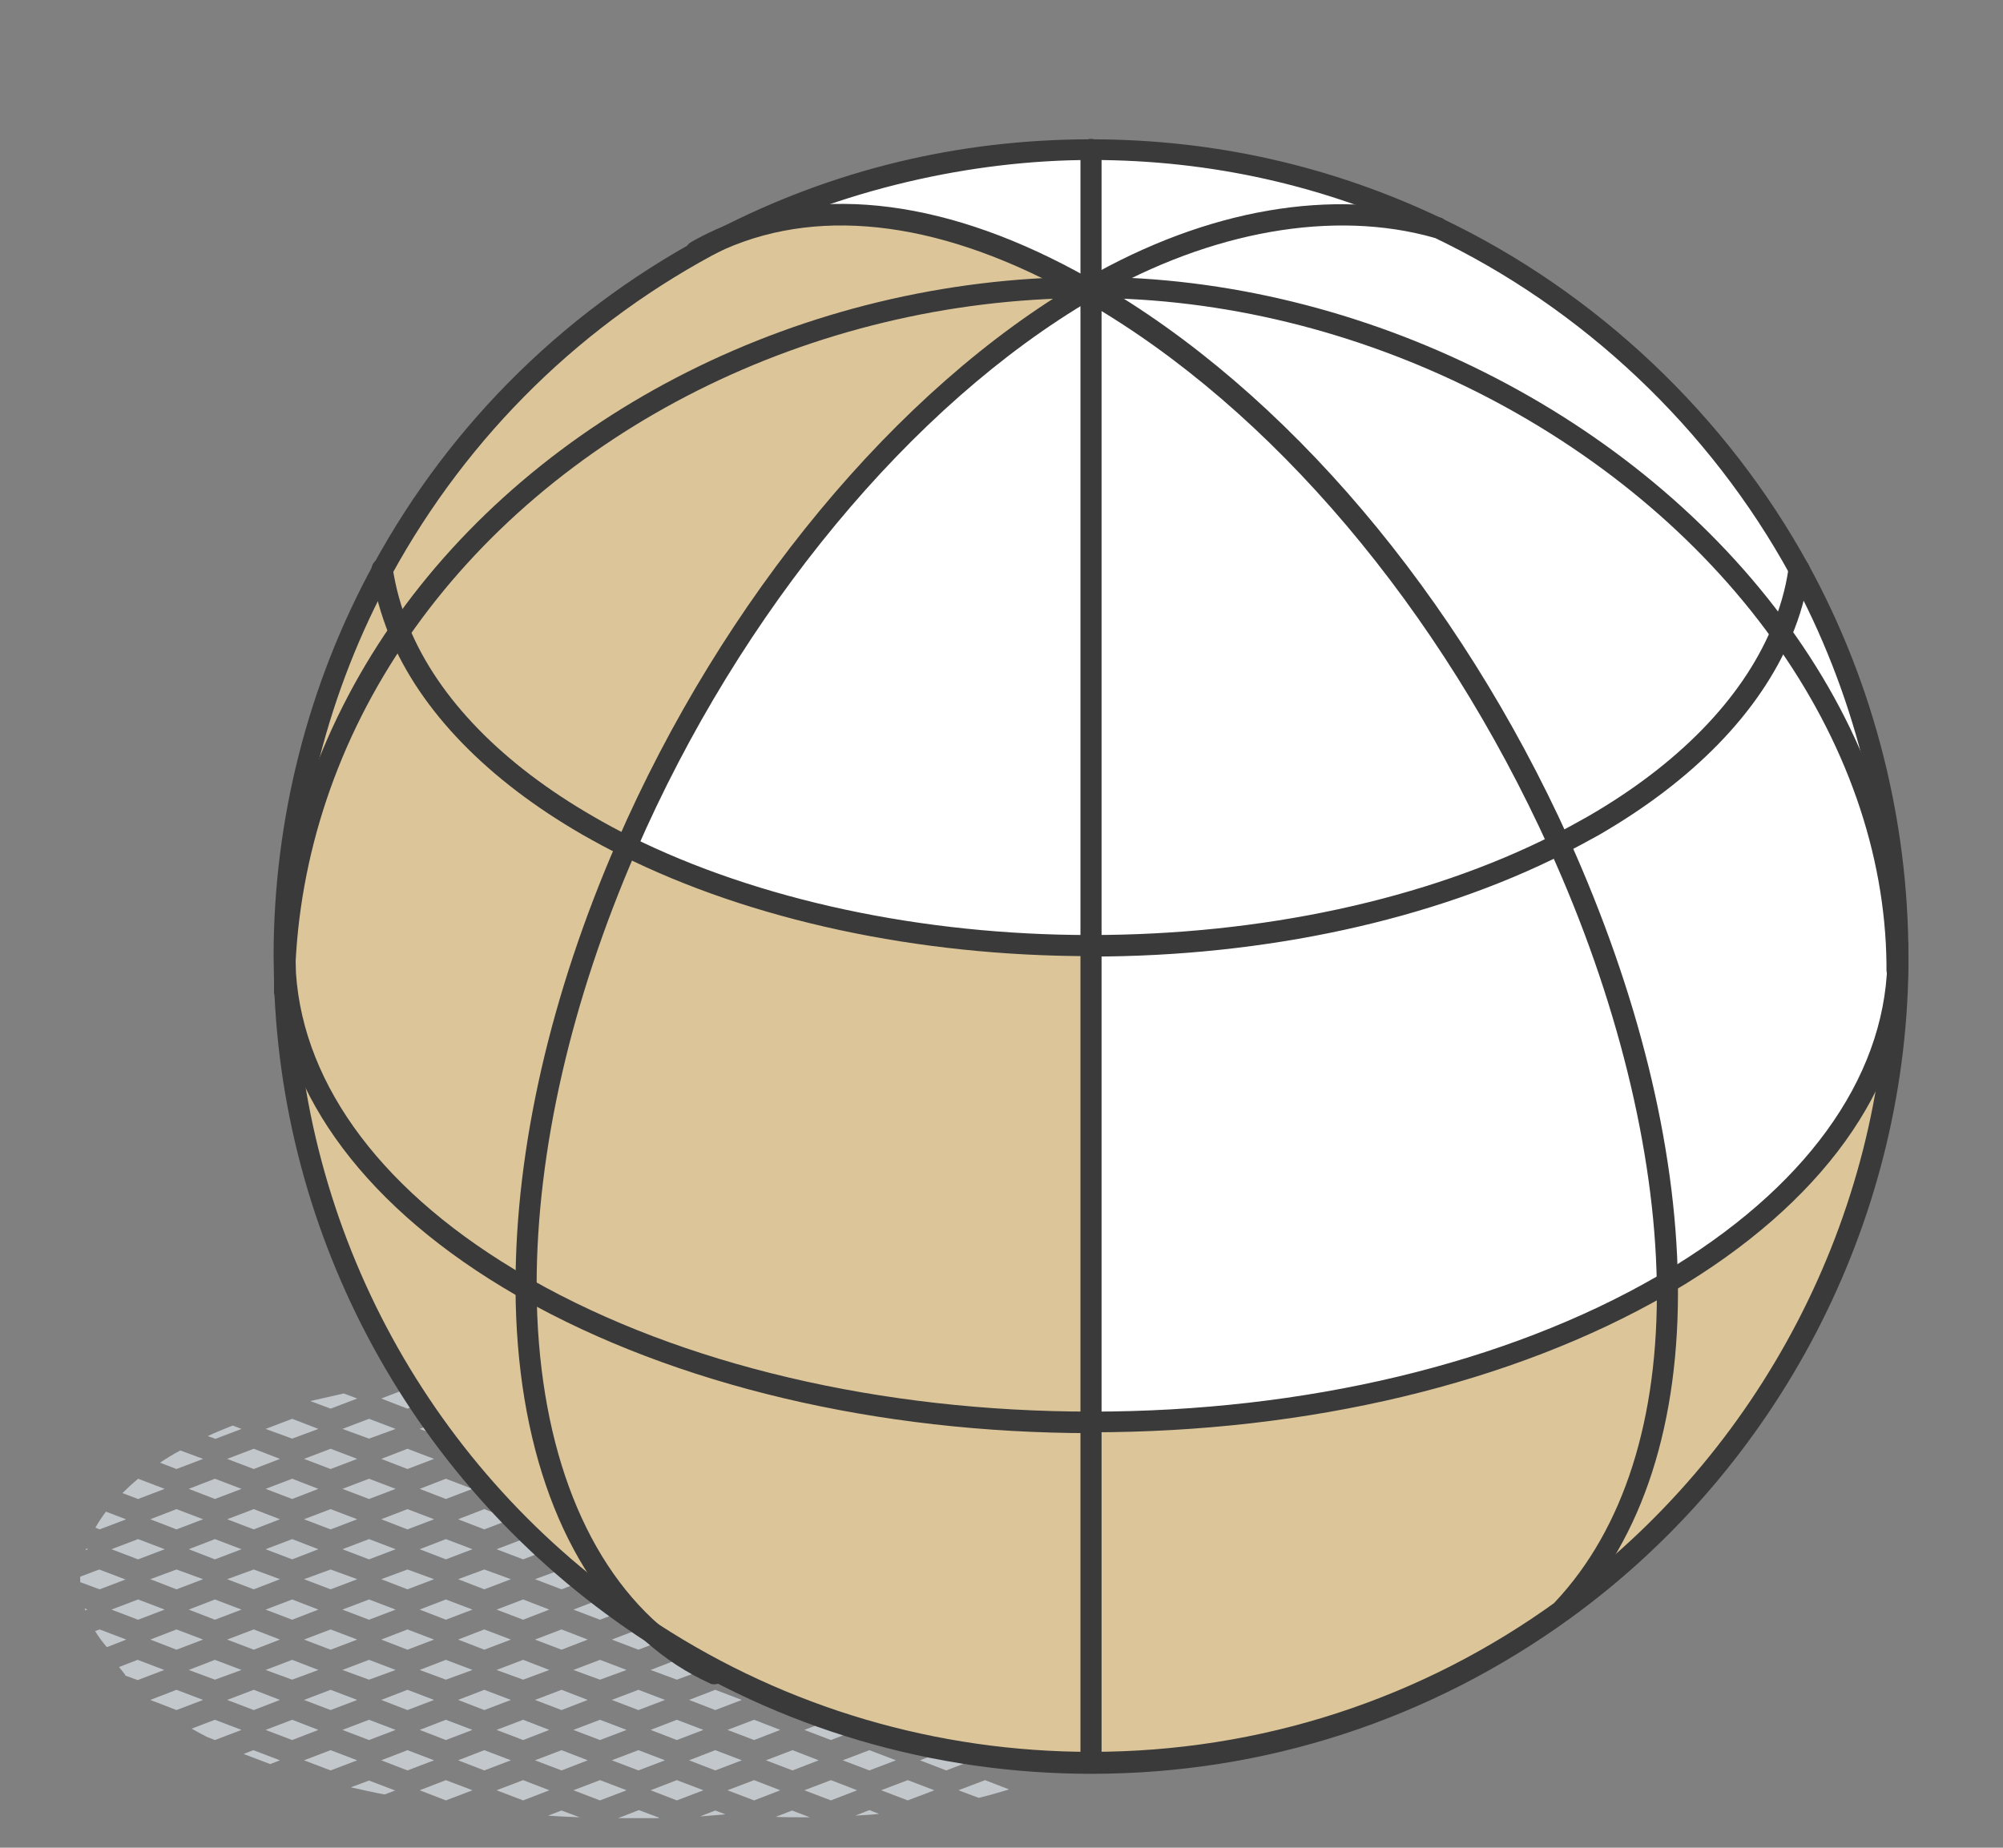 <?xml version="1.0" encoding="UTF-8"?>
<svg id="lineart" xmlns="http://www.w3.org/2000/svg" version="1.1" viewBox="0 0 474.4 437.7">
  <rect x="0" y="0" width="474.4" height="437.7" fill="#808080" stroke="none"/>
  <!-- Generator: Adobe Illustrator 29.3.1, SVG Export Plug-In . SVG Version: 2.1.0 Build 151)  -->
  <defs>
    <style>
      .st0 {
        fill: #c2c7cc;
      }

      .st1 {
        fill: #3a3a3a;
      }

      .st2 {
        fill: #fff;
      }

      .st3 {
        fill: #dcc699;
      }
    </style>
  </defs>
  <g>
    <path class="st0" d="M29.9,359.9l-6.3,2.4-1-.4c.7-1.3,1.6-2.6,2.5-3.8l4.7,1.8Z"/>
    <path class="st0" d="M29.9,374.1l-6.3,2.4-4.6-1.7c0-.4,0-.9,0-1.3l4.5-1.7,6.3,2.4Z"/>
    <path class="st0" d="M20.8,367l-.5.2c0-.1,0-.2.1-.3h.4Z"/>
    <path class="st0" d="M22.5,386.4l1.1-.4,6.3,2.4-4.6,1.8c-1-1.2-2-2.5-2.7-3.7Z"/>
    <path class="st0" d="M20.2,381.5c0-.2-.1-.3-.2-.5l.7.3-.5.2Z"/>
    <path class="st0" d="M48.1,345.6l-6.3,2.4-3.9-1.5c1.5-1,3.1-2,4.8-2.9l5.4,2Z"/>
    <polygon class="st0" points="48.1 359.9 41.8 362.3 35.6 359.9 41.8 357.5 48.1 359.9"/>
    <path class="st0" d="M32.7,355.1l-3.7-1.4c1.2-1.2,2.4-2.3,3.7-3.4l6.3,2.4-6.3,2.4Z"/>
    <polygon class="st0" points="32.7 378.9 39 381.3 32.7 383.7 26.4 381.3 32.7 378.9"/>
    <polygon class="st0" points="41.8 371.8 48.1 374.1 41.8 376.5 35.6 374.1 41.8 371.8"/>
    <polygon class="st0" points="32.7 364.6 39 367 32.7 369.4 26.4 367 32.7 364.6"/>
    <polygon class="st0" points="41.8 390.8 35.6 388.4 41.8 386 48.1 388.4 41.8 390.8"/>
    <polygon class="st0" points="35.6 402.7 41.8 400.3 48.1 402.7 41.8 405.1 35.6 402.7"/>
    <path class="st0" d="M29.7,396.8c-.5-.6-1-1.3-1.5-1.9l4.4-1.7,6.3,2.4-6.3,2.4-3-1.1Z"/>
    <polygon class="st0" points="66.3 345.6 60.1 348 53.8 345.6 60.1 343.2 66.3 345.6"/>
    <path class="st0" d="M50.9,340.8l-1.7-.6c1.9-.9,3.9-1.7,5.9-2.5l2.1.8-6.3,2.4Z"/>
    <polygon class="st0" points="66.3 359.9 60.1 362.3 53.8 359.9 60.1 357.5 66.3 359.9"/>
    <polygon class="st0" points="50.9 355.1 44.7 352.7 50.9 350.3 57.2 352.7 50.9 355.1"/>
    <polygon class="st0" points="60.1 376.5 53.8 374.1 60.1 371.8 66.3 374.1 60.1 376.5"/>
    <polygon class="st0" points="57.2 367 50.9 369.4 44.7 367 50.9 364.6 57.2 367"/>
    <polygon class="st0" points="66.3 388.4 60.1 390.8 53.8 388.4 60.1 386 66.3 388.4"/>
    <polygon class="st0" points="50.9 383.7 44.7 381.3 50.9 378.9 57.2 381.3 50.9 383.7"/>
    <polygon class="st0" points="66.3 402.7 60.1 405.1 53.8 402.7 60.1 400.3 66.3 402.7"/>
    <polygon class="st0" points="57.2 395.6 50.9 397.9 44.7 395.6 50.9 393.2 57.2 395.6"/>
    <path class="st0" d="M64,417.9c-2.1-.8-4.2-1.6-6.3-2.4l2.3-.9,6.3,2.4-2.3.9Z"/>
    <path class="st0" d="M50.9,412.2l-1.8-.7c-1.2-.6-2.5-1.3-3.7-2l5.5-2.1,6.3,2.4-6.3,2.4Z"/>
    <path class="st0" d="M78.3,333.7l-4.8-1.8c2.6-.6,5.2-1.2,7.9-1.8l3.2,1.2-6.3,2.4Z"/>
    <polygon class="st0" points="84.6 345.6 78.3 348 72 345.6 78.3 343.2 84.6 345.6"/>
    <polygon class="st0" points="69.2 340.8 62.9 338.5 69.2 336.1 75.4 338.5 69.2 340.8"/>
    <polygon class="st0" points="78.3 362.3 72 359.9 78.3 357.5 84.6 359.9 78.3 362.3"/>
    <polygon class="st0" points="69.2 355.1 62.9 352.7 69.2 350.3 75.4 352.7 69.2 355.1"/>
    <polygon class="st0" points="84.6 374.1 78.3 376.5 72 374.1 78.3 371.8 84.6 374.1"/>
    <polygon class="st0" points="69.2 369.4 62.9 367 69.2 364.6 75.4 367 69.2 369.4"/>
    <polygon class="st0" points="84.6 388.4 78.3 390.8 72 388.4 78.3 386 84.6 388.4"/>
    <polygon class="st0" points="69.2 383.7 62.9 381.3 69.2 378.9 75.4 381.3 69.2 383.7"/>
    <polygon class="st0" points="78.3 405.1 72 402.7 78.3 400.3 84.6 402.7 78.3 405.1"/>
    <polygon class="st0" points="75.4 395.6 69.2 397.9 62.9 395.6 69.2 393.2 75.4 395.6"/>
    <polygon class="st0" points="84.6 417 78.3 419.4 72 417 78.3 414.6 84.6 417"/>
    <polygon class="st0" points="69.2 412.2 62.9 409.8 69.2 407.4 75.4 409.8 69.2 412.2"/>
    <polygon class="st0" points="96.5 333.7 90.3 331.3 96.5 328.9 102.8 331.3 96.5 333.7"/>
    <polygon class="st0" points="96.5 348 90.3 345.6 96.5 343.2 102.8 345.6 96.5 348"/>
    <polygon class="st0" points="93.7 338.5 87.4 340.8 81.1 338.5 87.4 336.1 93.7 338.5"/>
    <polygon class="st0" points="102.8 359.9 96.5 362.3 90.3 359.9 96.5 357.5 102.8 359.9"/>
    <polygon class="st0" points="87.4 355.1 81.1 352.7 87.4 350.3 93.7 352.7 87.4 355.1"/>
    <polygon class="st0" points="102.8 374.1 96.5 376.5 90.3 374.1 96.5 371.8 102.8 374.1"/>
    <polygon class="st0" points="93.7 367 87.4 369.4 81.1 367 87.4 364.6 93.7 367"/>
    <polygon class="st0" points="96.5 390.8 90.3 388.4 96.5 386 102.8 388.4 96.5 390.8"/>
    <polygon class="st0" points="87.4 383.7 81.1 381.3 87.4 378.9 93.7 381.3 87.4 383.7"/>
    <polygon class="st0" points="102.8 402.7 96.5 405.1 90.3 402.7 96.5 400.3 102.8 402.7"/>
    <polygon class="st0" points="87.4 397.9 81.1 395.6 87.4 393.2 93.7 395.6 87.4 397.9"/>
    <polygon class="st0" points="102.8 417 96.5 419.4 90.3 417 96.5 414.6 102.8 417"/>
    <polygon class="st0" points="93.7 409.8 87.4 412.2 81.1 409.8 87.4 407.4 93.7 409.8"/>
    <path class="st0" d="M93.7,424.1l-2.6,1c-2.7-.5-5.3-1.1-8-1.7l4.3-1.6,6.3,2.4Z"/>
    <polygon class="st0" points="121 331.3 114.7 333.7 108.5 331.3 114.7 328.9 121 331.3"/>
    <path class="st0" d="M105.2,326.4c.4,0,.8,0,1.2-.1l-.8.3-.4-.2Z"/>
    <path class="st0" d="M129.6,324.4l-5.7,2.2-4-1.5c3.2-.2,9.7-.6,9.7-.6Z"/>
    <polygon class="st0" points="114.7 348 108.5 345.6 114.7 343.2 121 345.6 114.7 348"/>
    <polygon class="st0" points="105.6 340.8 99.4 338.5 105.6 336.1 111.9 338.5 105.6 340.8"/>
    <polygon class="st0" points="123.9 340.8 117.6 338.5 123.9 336.1 130.1 338.5 123.9 340.8"/>
    <polygon class="st0" points="121 359.9 114.7 362.3 108.5 359.9 114.7 357.5 121 359.9"/>
    <polygon class="st0" points="105.6 355.1 99.4 352.7 105.6 350.3 111.9 352.7 105.6 355.1"/>
    <polygon class="st0" points="123.9 355.1 117.6 352.7 123.9 350.3 130.1 352.7 123.9 355.1"/>
    <polygon class="st0" points="114.7 376.5 108.5 374.1 114.7 371.8 121 374.1 114.7 376.5"/>
    <polygon class="st0" points="111.9 367 105.6 369.4 99.4 367 105.6 364.6 111.9 367"/>
    <polygon class="st0" points="123.9 369.4 117.6 367 123.9 364.6 130.1 367 123.9 369.4"/>
    <polygon class="st0" points="121 388.4 114.7 390.8 108.5 388.4 114.7 386 121 388.4"/>
    <polygon class="st0" points="105.6 383.7 99.4 381.3 105.6 378.9 111.9 381.3 105.6 383.7"/>
    <polygon class="st0" points="123.9 383.7 117.6 381.3 123.9 378.9 130.1 381.3 123.9 383.7"/>
    <polygon class="st0" points="121 402.7 114.7 405.1 108.5 402.7 114.7 400.3 121 402.7"/>
    <polygon class="st0" points="111.9 395.6 105.6 397.9 99.4 395.6 105.6 393.2 111.9 395.6"/>
    <polygon class="st0" points="130.1 395.6 123.9 397.9 117.6 395.6 123.9 393.2 130.1 395.6"/>
    <polygon class="st0" points="121 417 114.7 419.4 108.5 417 114.7 414.6 121 417"/>
    <polygon class="st0" points="111.9 409.8 105.6 412.2 99.4 409.8 105.6 407.4 111.9 409.8"/>
    <polygon class="st0" points="130.1 409.8 123.9 412.2 117.6 409.8 123.9 407.4 130.1 409.8"/>
    <polygon class="st0" points="111.9 424.1 105.6 426.5 99.4 424.1 105.6 421.7 111.9 424.1"/>
    <polygon class="st0" points="130.1 424.1 123.9 426.5 117.6 424.1 123.9 421.7 130.1 424.1"/>
    <polygon class="st0" points="133 333.7 126.7 331.3 133 328.9 139.2 331.3 133 333.7"/>
    <polygon class="st0" points="139.2 345.6 133 348 126.7 345.6 133 343.2 139.2 345.6"/>
    <polygon class="st0" points="133 362.3 126.7 359.9 133 357.5 139.2 359.9 133 362.3"/>
    <polygon class="st0" points="139.2 374.1 133 376.5 126.7 374.1 133 371.8 139.2 374.1"/>
    <polygon class="st0" points="139.2 388.4 133 390.8 126.7 388.4 133 386 139.2 388.4"/>
    <polygon class="st0" points="139.2 402.7 133 405.1 126.7 402.7 133 400.3 139.2 402.7"/>
    <polygon class="st0" points="139.2 417 133 419.4 126.7 417 133 414.6 139.2 417"/>
    <path class="st0" d="M137.3,430.5c-2.5-.1-5-.2-7.5-.4l3.2-1.2,4.3,1.6Z"/>
    <polygon class="st0" points="157.5 331.3 151.2 333.7 144.9 331.3 151.2 328.9 157.5 331.3"/>
    <polygon class="st0" points="142.1 326.6 135.8 324.2 136.2 324 146.8 323.6 148.4 324.2 142.1 326.6"/>
    <polygon class="st0" points="151.2 348 144.9 345.6 151.2 343.2 157.5 345.6 151.2 348"/>
    <polygon class="st0" points="148.4 338.5 142.1 340.8 135.8 338.5 142.1 336.1 148.4 338.5"/>
    <polygon class="st0" points="157.5 359.9 151.2 362.3 144.9 359.9 151.2 357.5 157.5 359.9"/>
    <polygon class="st0" points="142.1 355.1 135.8 352.7 142.1 350.3 148.4 352.7 142.1 355.1"/>
    <polygon class="st0" points="157.5 374.1 151.2 376.5 144.9 374.1 151.2 371.8 157.5 374.1"/>
    <polygon class="st0" points="148.4 367 142.1 369.4 135.8 367 142.1 364.6 148.4 367"/>
    <polygon class="st0" points="157.5 388.4 151.2 390.8 144.9 388.4 151.2 386 157.5 388.4"/>
    <polygon class="st0" points="142.1 383.7 135.8 381.3 142.1 378.9 148.4 381.3 142.1 383.7"/>
    <polygon class="st0" points="157.5 402.7 151.2 405.1 144.9 402.7 151.2 400.3 157.5 402.7"/>
    <polygon class="st0" points="148.4 395.6 142.1 397.9 135.8 395.6 142.1 393.2 148.4 395.6"/>
    <polygon class="st0" points="157.5 417 151.2 419.4 144.9 417 151.2 414.6 157.5 417"/>
    <polygon class="st0" points="148.4 409.8 142.1 412.2 135.8 409.8 142.1 407.4 148.4 409.8"/>
    <path class="st0" d="M156,430.7c-2.1,0-4.3,0-6.5,0s-2.1,0-3.1,0l4.9-1.9,4.8,1.8Z"/>
    <polygon class="st0" points="148.4 424.1 142.1 426.5 135.8 424.1 142.1 421.7 148.4 424.1"/>
    <polygon class="st0" points="169.4 333.7 163.2 331.3 169.4 328.9 175.7 331.3 169.4 333.7"/>
    <path class="st0" d="M160.3,326.6l-6.3-2.4,2.4-.9c2.4,0,7.3-.2,7.3-.2l2.9,1.1-6.3,2.4Z"/>
    <polygon class="st0" points="175.7 345.6 169.4 348 163.2 345.6 169.4 343.2 175.7 345.6"/>
    <polygon class="st0" points="160.3 340.8 154.1 338.5 160.3 336.1 166.6 338.5 160.3 340.8"/>
    <polygon class="st0" points="175.7 359.9 169.4 362.3 163.2 359.9 169.4 357.5 175.7 359.9"/>
    <polygon class="st0" points="160.3 355.1 154.1 352.7 160.3 350.3 166.6 352.7 160.3 355.1"/>
    <polygon class="st0" points="175.7 374.1 169.4 376.5 163.2 374.1 169.4 371.8 175.7 374.1"/>
    <polygon class="st0" points="166.6 367 160.3 369.4 154.1 367 160.3 364.6 166.6 367"/>
    <polygon class="st0" points="175.7 388.4 169.4 390.8 163.2 388.4 169.4 386 175.7 388.4"/>
    <polygon class="st0" points="160.3 383.7 154.1 381.3 160.3 378.9 166.6 381.3 160.3 383.7"/>
    <polygon class="st0" points="175.7 402.7 169.4 405.1 163.2 402.7 169.4 400.3 175.7 402.7"/>
    <polygon class="st0" points="166.6 395.6 160.3 397.9 154.1 395.6 160.3 393.2 166.6 395.6"/>
    <polygon class="st0" points="175.7 417 169.4 419.4 163.2 417 169.4 414.6 175.7 417"/>
    <polygon class="st0" points="166.6 409.8 160.3 412.2 154.1 409.8 160.3 407.4 166.6 409.8"/>
    <path class="st0" d="M171.8,429.8c-1.9.2-4,.3-6,.5l3.6-1.4,2.4.9Z"/>
    <polygon class="st0" points="166.6 424.1 160.3 426.5 154.1 424.1 160.3 421.7 166.6 424.1"/>
    <polygon class="st0" points="187.7 333.7 181.4 331.3 187.7 328.9 193.9 331.3 187.7 333.7"/>
    <path class="st0" d="M178.6,326.6l-6.3-2.4,2.9-1.1c2.4,0,4.8,0,7.2.2l2.4.9-6.3,2.4Z"/>
    <polygon class="st0" points="193.9 345.6 187.7 348 181.4 345.6 187.7 343.2 193.9 345.6"/>
    <polygon class="st0" points="184.8 338.5 178.6 340.8 172.3 338.5 178.6 336.1 184.8 338.5"/>
    <polygon class="st0" points="193.9 359.9 187.7 362.3 181.4 359.9 187.7 357.5 193.9 359.9"/>
    <polygon class="st0" points="178.6 355.1 172.3 352.7 178.6 350.3 184.8 352.7 178.6 355.1"/>
    <polygon class="st0" points="193.9 374.1 187.7 376.5 181.4 374.1 187.7 371.8 193.9 374.1"/>
    <polygon class="st0" points="184.8 367 178.6 369.4 172.3 367 178.6 364.6 184.8 367"/>
    <polygon class="st0" points="193.9 388.4 187.7 390.8 181.4 388.4 187.7 386 193.9 388.4"/>
    <polygon class="st0" points="178.6 383.7 172.3 381.3 178.6 378.9 184.8 381.3 178.6 383.7"/>
    <polygon class="st0" points="193.9 402.7 187.7 405.1 181.4 402.7 187.7 400.3 193.9 402.7"/>
    <polygon class="st0" points="184.8 395.6 178.6 397.9 172.3 395.6 178.6 393.2 184.8 395.6"/>
    <polygon class="st0" points="193.9 417 187.7 419.4 181.4 417 187.7 414.6 193.9 417"/>
    <polygon class="st0" points="184.8 409.8 178.6 412.2 172.3 409.8 178.6 407.4 184.8 409.8"/>
    <path class="st0" d="M191.8,430.5c-.5,0-1,0-1.5,0-2.2,0-4.4,0-6.6-.1l3.9-1.5,4.2,1.6Z"/>
    <polygon class="st0" points="184.8 424.1 178.6 426.5 172.3 424.1 178.6 421.7 184.8 424.1"/>
    <polygon class="st0" points="199.6 331.3 205.9 328.9 212.2 331.3 205.9 333.7 199.6 331.3"/>
    <path class="st0" d="M190.5,324.2l1.3-.5c3.5.2,6.9.5,10.3.9l-5.3,2-6.3-2.4Z"/>
    <polygon class="st0" points="212.2 345.6 205.9 348 199.6 345.6 205.9 343.2 212.2 345.6"/>
    <polygon class="st0" points="203 338.5 196.8 340.8 190.5 338.5 196.8 336.1 203 338.5"/>
    <polygon class="st0" points="215 336.1 221.3 338.5 215 340.8 208.7 338.5 215 336.1"/>
    <polygon class="st0" points="212.2 359.9 205.9 362.3 199.6 359.9 205.9 357.5 212.2 359.9"/>
    <polygon class="st0" points="196.8 355.1 190.5 352.7 196.8 350.3 203 352.7 196.8 355.1"/>
    <polygon class="st0" points="212.2 374.1 205.9 376.5 199.6 374.1 205.9 371.8 212.2 374.1"/>
    <polygon class="st0" points="203 367 196.8 369.4 190.5 367 196.8 364.6 203 367"/>
    <polygon class="st0" points="215 364.6 221.3 367 215 369.4 208.7 367 215 364.6"/>
    <polygon class="st0" points="212.2 388.4 205.9 390.8 199.6 388.4 205.9 386 212.2 388.4"/>
    <polygon class="st0" points="196.8 383.7 190.5 381.3 196.8 378.9 203 381.3 196.8 383.7"/>
    <polygon class="st0" points="212.2 402.7 205.9 405.1 199.6 402.7 205.9 400.3 212.2 402.7"/>
    <polygon class="st0" points="203 395.6 196.8 397.9 190.5 395.6 196.8 393.2 203 395.6"/>
    <polygon class="st0" points="215 393.2 221.3 395.6 215 397.9 208.7 395.6 215 393.2"/>
    <polygon class="st0" points="212.2 417 205.9 419.4 199.6 417 205.9 414.6 212.2 417"/>
    <polygon class="st0" points="203 409.8 196.8 412.2 190.5 409.8 196.8 407.4 203 409.8"/>
    <polygon class="st0" points="215 407.4 221.3 409.8 215 412.2 208.7 409.8 215 407.4"/>
    <path class="st0" d="M208.2,429.7c-1.8.2-3.7.3-5.6.4l3.3-1.3,2.3.9Z"/>
    <polygon class="st0" points="203 424.1 196.8 426.5 190.5 424.1 196.8 421.7 203 424.1"/>
    <polygon class="st0" points="215 421.7 221.3 424.1 215 426.5 208.7 424.1 215 421.7"/>
    <polygon class="st0" points="217.9 331.3 224.1 328.9 230.4 331.3 224.1 333.7 217.9 331.3"/>
    <path class="st0" d="M213.6,326c.7.1,1.3.2,2,.3l-.5.2-1.4-.5Z"/>
    <polygon class="st0" points="230.4 345.6 224.1 348 217.9 345.6 224.1 343.2 230.4 345.6"/>
    <polygon class="st0" points="230.4 359.9 224.1 362.3 217.9 359.9 224.1 357.5 230.4 359.9"/>
    <polygon class="st0" points="215 355.1 208.7 352.7 215 350.3 221.3 352.7 215 355.1"/>
    <polygon class="st0" points="230.4 374.1 224.1 376.5 217.9 374.1 224.1 371.8 230.4 374.1"/>
    <polygon class="st0" points="230.4 388.4 224.1 390.8 217.9 388.4 224.1 386 230.4 388.4"/>
    <polygon class="st0" points="215 383.7 208.7 381.3 215 378.9 221.3 381.3 215 383.7"/>
    <polygon class="st0" points="230.4 402.7 224.1 405.1 217.9 402.7 224.1 400.3 230.4 402.7"/>
    <polygon class="st0" points="230.4 417 224.1 419.4 217.9 417 224.1 414.6 230.4 417"/>
    <path class="st0" d="M236.1,331.3h.2c2.2.6,4.4,1.4,6.5,2.2l-.5.2-6.3-2.4Z"/>
    <polygon class="st0" points="239.5 352.7 233.2 355.1 227 352.7 233.2 350.3 239.5 352.7"/>
    <polygon class="st0" points="248.6 345.6 242.4 348 236.1 345.6 242.4 343.2 248.6 345.6"/>
    <polygon class="st0" points="233.2 340.8 227 338.5 233.2 336.1 239.5 338.5 233.2 340.8"/>
    <polygon class="st0" points="248.6 359.9 242.4 362.3 236.1 359.9 242.4 357.5 248.6 359.9"/>
    <polygon class="st0" points="239.5 381.3 233.2 383.7 227 381.3 233.2 378.9 239.5 381.3"/>
    <polygon class="st0" points="248.6 374.1 242.4 376.5 236.1 374.1 242.4 371.8 248.6 374.1"/>
    <polygon class="st0" points="239.5 367 233.2 369.4 227 367 233.2 364.6 239.5 367"/>
    <polygon class="st0" points="251.5 364.6 257.7 367 251.5 369.4 245.2 367 251.5 364.6"/>
    <polygon class="st0" points="248.6 388.4 242.4 390.8 236.1 388.4 242.4 386 248.6 388.4"/>
    <polygon class="st0" points="248.6 402.7 242.4 405.1 236.1 402.7 242.4 400.3 248.6 402.7"/>
    <polygon class="st0" points="239.5 395.6 233.2 397.9 227 395.6 233.2 393.2 239.5 395.6"/>
    <polygon class="st0" points="251.5 393.2 257.7 395.6 251.5 397.9 245.2 395.6 251.5 393.2"/>
    <polygon class="st0" points="236.1 417 242.4 414.6 248.6 417 242.4 419.4 236.1 417"/>
    <polygon class="st0" points="239.5 409.8 233.2 412.2 227 409.8 233.2 407.4 239.5 409.8"/>
    <path class="st0" d="M239,423.9c-2.3.7-4.7,1.4-7.2,2l-4.8-1.8,6.3-2.4,5.7,2.2Z"/>
    <polygon class="st0" points="260.6 348 254.3 345.6 260.6 343.2 266.8 345.6 260.6 348"/>
    <path class="st0" d="M245.2,338.5l4.9-1.9c1.8.9,3.6,1.8,5.3,2.7l-3.9,1.5-6.3-2.4Z"/>
    <polygon class="st0" points="266.8 359.9 260.6 362.3 254.3 359.9 260.6 357.5 266.8 359.9"/>
    <polygon class="st0" points="251.5 355.1 245.2 352.7 251.5 350.3 257.7 352.7 251.5 355.1"/>
    <polygon class="st0" points="266.8 374.1 260.6 376.5 254.3 374.1 260.6 371.8 266.8 374.1"/>
    <polygon class="st0" points="266.8 388.4 260.6 390.8 254.3 388.4 260.6 386 266.8 388.4"/>
    <polygon class="st0" points="251.5 383.7 245.2 381.3 251.5 378.9 257.7 381.3 251.5 383.7"/>
    <polygon class="st0" points="260.6 400.3 266.8 402.7 260.6 405.1 254.3 402.7 260.6 400.3"/>
    <path class="st0" d="M254.3,417l2.3-.9c-.6.4-1.2.7-1.8,1.1l-.5-.2Z"/>
    <polygon class="st0" points="245.2 409.8 251.5 407.4 257.7 409.8 251.5 412.2 245.2 409.8"/>
    <polygon class="st0" points="278.8 348 272.5 345.6 278.8 343.2 285.1 345.6 278.8 348"/>
    <path class="st0" d="M265.4,339.2c1.5-1.2,3.3-2.1,5.2-2.8l5.4,2-6.3,2.4-4.3-1.6Z"/>
    <path class="st0" d="M287.9,340.8l-6.3-2.4,5.6-2.1c2.2.6,4.2,1.4,6,2.5l-5.3,2Z"/>
    <polygon class="st0" points="285.1 359.9 278.8 362.3 272.5 359.9 278.8 357.5 285.1 359.9"/>
    <polygon class="st0" points="269.7 355.1 263.4 352.7 269.7 350.3 276 352.7 269.7 355.1"/>
    <polygon class="st0" points="287.9 355.1 281.7 352.7 287.9 350.3 294.2 352.7 287.9 355.1"/>
    <polygon class="st0" points="285.1 374.1 278.8 376.5 272.5 374.1 278.8 371.8 285.1 374.1"/>
    <polygon class="st0" points="276 367 269.7 369.4 263.4 367 269.7 364.6 276 367"/>
    <polygon class="st0" points="287.9 364.6 294.2 367 287.9 369.4 281.7 367 287.9 364.6"/>
    <path class="st0" d="M278.8,386l3.4,1.3c-.4.8-.8,1.7-1.2,2.6l-2.2.9-6.3-2.4,6.3-2.4Z"/>
    <polygon class="st0" points="269.7 383.7 263.4 381.3 269.7 378.9 276 381.3 269.7 383.7"/>
    <path class="st0" d="M272.5,402.7h.3c0,0-.1,0-.2,0h-.2Z"/>
    <polygon class="st0" points="263.4 395.6 269.7 393.2 276 395.6 269.7 397.9 263.4 395.6"/>
    <path class="st0" d="M264.9,410.4l-1.5-.6,3.8-1.4c-.7.7-1.5,1.3-2.3,2Z"/>
    <path class="st0" d="M290.8,345.6l6.3-2.4,4.1,1.6c.4.4.9.8,1.3,1.2l-5.4,2-6.3-2.4Z"/>
    <polygon class="st0" points="303.3 359.9 297 362.3 290.8 359.9 297 357.5 303.3 359.9"/>
    <path class="st0" d="M286.1,379.6c-.4.5-.8,1-1.1,1.6-.2.3-.4.7-.6,1.2l-2.8-1,4.5-1.7Z"/>
    <path class="st0" d="M290.8,374.1l1.6-.6c-.4.3-.7.6-1,.8l-.6-.2Z"/>
    <path class="st0" d="M299.9,352.7l6.2-2.4c.8,1.3,1.3,2.7,1.6,4.2l-1.5.6-6.3-2.4Z"/>
    <path class="st0" d="M299.9,367l1.8-.7c-.4.3-.7.6-1.1,1l-.7-.3Z"/>
  </g>
  <path class="st3" d="M90.6,134.9c-14.9,27.2-23.3,58.4-23.3,91.5,0,1.4,0,2.7.1,4.1.9-29.6,10.8-57.2,27.3-80.9-2-4.9-3.4-9.8-4.1-14.7Z"/>
  <path class="st2" d="M67.4,230.5c0-1.4-.1-2.7-.1-4.1,0,2.1,0,4.2.1,6.2,0-.7,0-1.4,0-2.1Z"/>
  <path class="st3" d="M67.4,230.5c0,.7,0,1.4,0,2.1,1,64.7,36.3,121.2,87.2,154.2-18.7-16.3-29.9-44.9-30-81.7-.4-.3-.9-.5-1.3-.8-35.6-20.3-54.1-47.1-55.8-73.9Z"/>
  <path class="st3" d="M94.7,149.6c-16.4,23.7-26.3,51.3-27.3,80.9,1.7,26.9,20.2,53.6,55.8,73.9.4.3.9.5,1.3.8,0-.3,0-.5,0-.8,0-33.2,8.8-69.5,23.8-104-3.1-1.5-6.1-3.2-9-4.9-22.8-13.1-37.7-29.1-44.6-46Z"/>
  <path class="st3" d="M90.6,134.9c.7,4.9,2.1,9.8,4.1,14.7,33.6-48.6,94.7-81,162.1-81.4-33.5-18.9-62.9-21.7-86.1-11.6-33.9,17.5-61.9,44.9-80.1,78.3Z"/>
  <path class="st3" d="M94.7,149.6c7,16.8,21.9,32.8,44.6,46,2.9,1.7,5.9,3.3,9,4.9,23.9-54.8,63.6-105.3,109.2-131.9-.2-.2-.5-.3-.7-.4-67.5.4-128.5,32.9-162.1,81.4Z"/>
  <path class="st3" d="M124.6,304.5c0,.3,0,.5,0,.8,37.1,21,85.4,31.5,133.8,31.5v-112.7c-39.2,0-78.5-7.9-110-23.6-15,34.6-23.8,70.8-23.8,104Z"/>
  <path class="st3" d="M124.6,305.2c.1,36.8,11.4,65.4,30,81.7,29.9,19.4,65.5,30.6,103.7,30.6v-80.8c-48.3,0-96.6-10.5-133.8-31.5Z"/>
  <path class="st2" d="M257.6,68.6c-45.6,26.6-85.3,77-109.2,131.9,31.5,15.7,70.8,23.6,110,23.6V69s0,0,0,0c-.2-.1-.5-.3-.7-.4Z"/>
  <path class="st2" d="M170.7,56.6c23.2-10.2,52.6-7.4,86.1,11.6.5,0,1,0,1.4,0,0,0,0,0,0,0v-32.7c-31.6,0-61.4,7.7-87.6,21.2Z"/>
  <path class="st2" d="M256.8,68.2c.2.1.5.3.7.4.2-.2.5-.3.7-.4-.5,0-1,0-1.4,0Z"/>
  <path class="st2" d="M258.3,68.2c-.2.1-.5.3-.7.4.2.1.5.3.7.4,0,0,0,0,0,0v-.9s0,0,0,0Z"/>
  <path class="st2" d="M258.4,68.1s0,0,0,0h0s0,0,0,0Z"/>
  <path class="st3" d="M258.4,417.5h0c41.9,0,80.6-13.5,112-36.4l-.2-.3c17.6-18.7,25.2-46.1,24.7-77.2-.5.3-1,.6-1.4.8-37.4,21.3-86.2,32.3-135.1,32.3v80.7Z"/>
  <path class="st2" d="M258.4,224.1v112.7c48.9,0,97.7-11,135.1-32.3.5-.3,1-.6,1.4-.8-.5-32.3-9.8-68.7-25.6-103.7-31.7,16.1-71.3,24.1-111,24.1Z"/>
  <path class="st2" d="M258.4,69v155c39.6,0,79.3-8,111-24.1-24.2-53.4-63.7-103.6-111-130.9Z"/>
  <path class="st2" d="M258.4,68.2v.9c47.2,27.3,86.8,77.5,111,130.9,2.8-1.4,5.4-2.9,8.1-4.4,22.6-13,37.4-28.9,44.5-45.6-34.3-47.7-96.6-81.8-163.5-81.9Z"/>
  <path class="st2" d="M258.4,35.4v32.7c30.2-17.4,59.4-20.6,81.9-14.3-24.8-11.8-52.6-18.4-81.9-18.4h0Z"/>
  <path class="st2" d="M340.3,53.8c-22.5-6.3-51.8-3.1-81.9,14.3h0c66.9,0,129.2,34.3,163.5,81.9,2.1-5,3.5-10,4.3-15.1-19.3-35.3-49.4-63.8-85.9-81.2Z"/>
  <path class="st3" d="M370.2,380.8l.2.3c47.2-34.3,78.1-89.6,79-152,0-.2,0-.5,0-.7-.8,27.2-19,54.3-54.5,75.2.5,31.2-7.1,58.5-24.7,77.2Z"/>
  <path class="st2" d="M377.4,195.6c-2.6,1.5-5.3,3-8.1,4.4,15.8,35,25.1,71.4,25.6,103.7,35.5-20.9,53.7-48,54.5-75.2-.4-27.8-10.5-54.7-27.5-78.4-7.1,16.7-21.9,32.5-44.5,45.6Z"/>
  <path class="st2" d="M449.4,226.5c0-33.2-8.4-64.3-23.3-91.5-.7,5.1-2.1,10.1-4.3,15.1,17,23.6,27.2,50.6,27.5,78.4,0-.6,0-1.3,0-1.9h0Z"/>
  <path class="st2" d="M449.4,226.5c0,.6,0,1.3,0,1.9,0,.2,0,.5,0,.7,0-.9,0-1.7,0-2.6Z"/>
  <path class="st1" d="M370.2,383.3c.7,0,1.3-.3,1.8-.8,17.1-18.2,25.9-45.5,25.4-79-.5-32.3-9.5-68.5-25.8-104.7-26.2-57.9-67-106.1-112-132,0,0-.2-.1-.2-.1-.1,0-.3-.2-.6-.3-.3-.2-.6-.3-.9-.5-32.7-18.5-63.3-22.5-88.2-11.6-2.2,1-4.2,2-6.1,3.1-1.2.7-1.6,2.2-1,3.4.7,1.2,2.2,1.6,3.4,1,1.8-1,3.7-1.9,5.7-2.8,23.4-10.3,52.4-6.3,83.8,11.5.3.1.4.2.6.3,0,0,.2.1.3.2.2,0,.3.2.5.3h0c0,0,.2.1.3.2,44,25.4,84,72.7,109.8,129.7,15.9,35,24.9,71.5,25.4,102.7.5,32.1-7.8,58.2-24,75.5-.9,1-.9,2.6.1,3.5.5.5,1.1.7,1.7.7Z"/>
  <path class="st1" d="M169.2,399c.9,0,1.8-.5,2.3-1.4.6-1.3,0-2.7-1.2-3.3-5-2.3-9.7-5.4-14-9.2-18.7-16.3-29-44.7-29.2-79.8,0,0,0-.1,0-.2,0-.2,0-.4,0-.6,0-31.9,8.2-67.6,23.6-103,24.7-56.8,65.2-105.6,108.1-130.7.3-.2.5-.3.7-.4,0,0,.1,0,.2-.1,27.2-15.6,56.2-20.7,79.9-14,0,0,0,0,.1,0,1.6.4,3.2-.8,3.2-2.4,0-1.2-.8-2.2-1.9-2.4-25.4-7.1-55.1-2-83.8,14.5,0,0-.1,0-.2.1-.3.2-.5.3-.8.5-43.8,25.5-85,75.2-110.1,132.9-15.7,36.1-24,72.4-24,105,0,.3,0,.6,0,.9.2,36.6,11.1,66.2,30.9,83.5,4.6,4.1,9.7,7.4,15.2,9.9.3.2.7.2,1.1.2Z"/>
  <path class="st1" d="M258.4,226.6c41.3,0,81.1-8.7,112.1-24.4,2.7-1.4,5.5-2.9,8.2-4.4,22.3-12.9,38-29,45.5-46.8,2.2-5.1,3.6-10.3,4.4-15.7,0-.1,0-.2,0-.4,0-1.4-1.1-2.5-2.5-2.5s-2.4,1-2.5,2.3c-.7,4.9-2.1,9.7-4.1,14.3-7.1,16.7-22.1,32.1-43.4,44.4-2.7,1.5-5.3,3-8,4.3-30.3,15.4-69.3,23.8-109.8,23.8-40,0-78.7-8.3-108.9-23.3-3-1.5-6-3.1-8.9-4.8-21.5-12.4-36.6-27.9-43.6-44.8-1.9-4.7-3.2-9.4-3.9-14.1-.2-1.2-1.2-2.2-2.5-2.2s-2.5,1.1-2.5,2.5,0,.3,0,.4c.7,5.1,2.2,10.3,4.2,15.3,7.4,17.9,23.2,34.2,45.7,47.2,3,1.7,6.1,3.4,9.2,4.9,30.8,15.4,70.3,23.9,111.1,23.9Z"/>
  <path class="st1" d="M449.4,229c1.4,0,2.5-1.1,2.5-2.5s0-1.9,0-2.9c0-1.4-1.3-2.4-2.6-2.4-1.4,0-2.4,1.2-2.4,2.6,0,.9,0,1.8,0,2.7,0,1.4,1.1,2.5,2.5,2.5Z"/>
  <path class="st1" d="M258.4,339.3c51.5,0,99.9-11.6,136.4-32.6.2-.1.5-.3.8-.4l.7-.4c35.1-20.7,54.9-48.2,55.7-77.3,0-.6,0-1.3,0-2,0-1.4-1.1-2.5-2.5-2.5s-2.5,1.1-2.5,2.5,0,1.2,0,1.8c-.8,27.4-19.7,53.4-53.2,73.2-.2.1-.5.3-.7.4-.2.1-.5.3-.7.4-35.7,20.6-83.3,32-133.9,32-49.9,0-97-11.1-132.5-31.2l-1.3-.8c-33.5-19.3-52.8-44.9-54.6-71.9,0-1.2-.1-2.5-.1-3.9,0-1.4-1.1-2.5-2.5-2.5s-2.5,1.1-2.5,2.5,0,2.9.1,4.3c1.8,28.7,22.1,55.7,57.1,75.9l1.4.8c36.3,20.5,84.2,31.9,135,31.9Z"/>
  <path class="st1" d="M153.2,389c-53.3-34.5-86.3-93-88.3-156.2,0-2.1-.1-4.2-.1-6.3,0-32.4,8.2-64.5,23.6-92.7,18.6-34.1,46.7-61.5,81.2-79.3,27.6-14.3,57.5-21.5,88.8-21.5,29.1,0,57,6.3,83,18.7,36.6,17.4,67.5,46.6,87,82.2,15.4,28.2,23.6,60.3,23.6,92.7,0,.9,0,1.8,0,2.7-.8,60.6-30.7,118.2-80,154-33.2,24.1-72.4,36.9-113.5,36.9-37.5,0-73.8-10.7-105.1-31ZM171.9,58.8c-33.6,17.4-60.9,44.1-79.1,77.3-15.1,27.5-23,58.8-23,90.3,0,2,0,4.1.1,6.2,2,61.7,34.1,118.6,86.1,152.2,30.5,19.8,65.9,30.2,102.4,30.2,40,0,78.3-12.4,110.6-35.9,48-34.9,77.2-91,78-150.1,0-.8,0-1.7,0-2.5,0-31.6-8-62.8-23-90.3-19-34.7-49.1-63.2-84.7-80.1-25.3-12.1-52.5-18.2-80.8-18.2s-59.6,7-86.5,20.9Z"/>
  <path class="st1" d="M67.4,237.5c1.4,0,2.5-1.1,2.5-2.5s0-1.5,0-2.2c0-.8,0-1.5,0-2.2.9-28,10.1-55.5,26.8-79.6,34-49.2,95.4-80,160.1-80.4.5,0,1,0,1.4,0,62.9,0,126.3,31.8,161.6,80.8,17.4,24.1,26.7,50.7,27,76.9,0,0,0,.1,0,.2,0,0,0,.2,0,.3,0,.1,0,.3,0,.4,0,.2,0,.4,0,.6,0,1.4,1.1,2.5,2.5,2.5s2.5-1.1,2.5-2.5,0-.5,0-.8c0-.3,0-.6,0-.8-.4-27.3-10-54.8-28-79.7-36.2-50.3-101.2-82.9-165.5-82.9-.6,0-1.1,0-1.6,0-66.2.4-129.2,32-164.1,82.5-17.2,24.9-26.8,53.3-27.7,82.3,0,.8,0,1.5,0,2.2,0,.7,0,1.5,0,2.3,0,1.4,1.1,2.5,2.5,2.5Z"/>
  <path class="st1" d="M258.4,420c1.4,0,2.5-1.1,2.5-2.5V35.4c0-1.4-1.1-2.5-2.5-2.5s-2.5,1.1-2.5,2.5v382.1c0,1.4,1.1,2.5,2.5,2.5Z"/>
</svg>